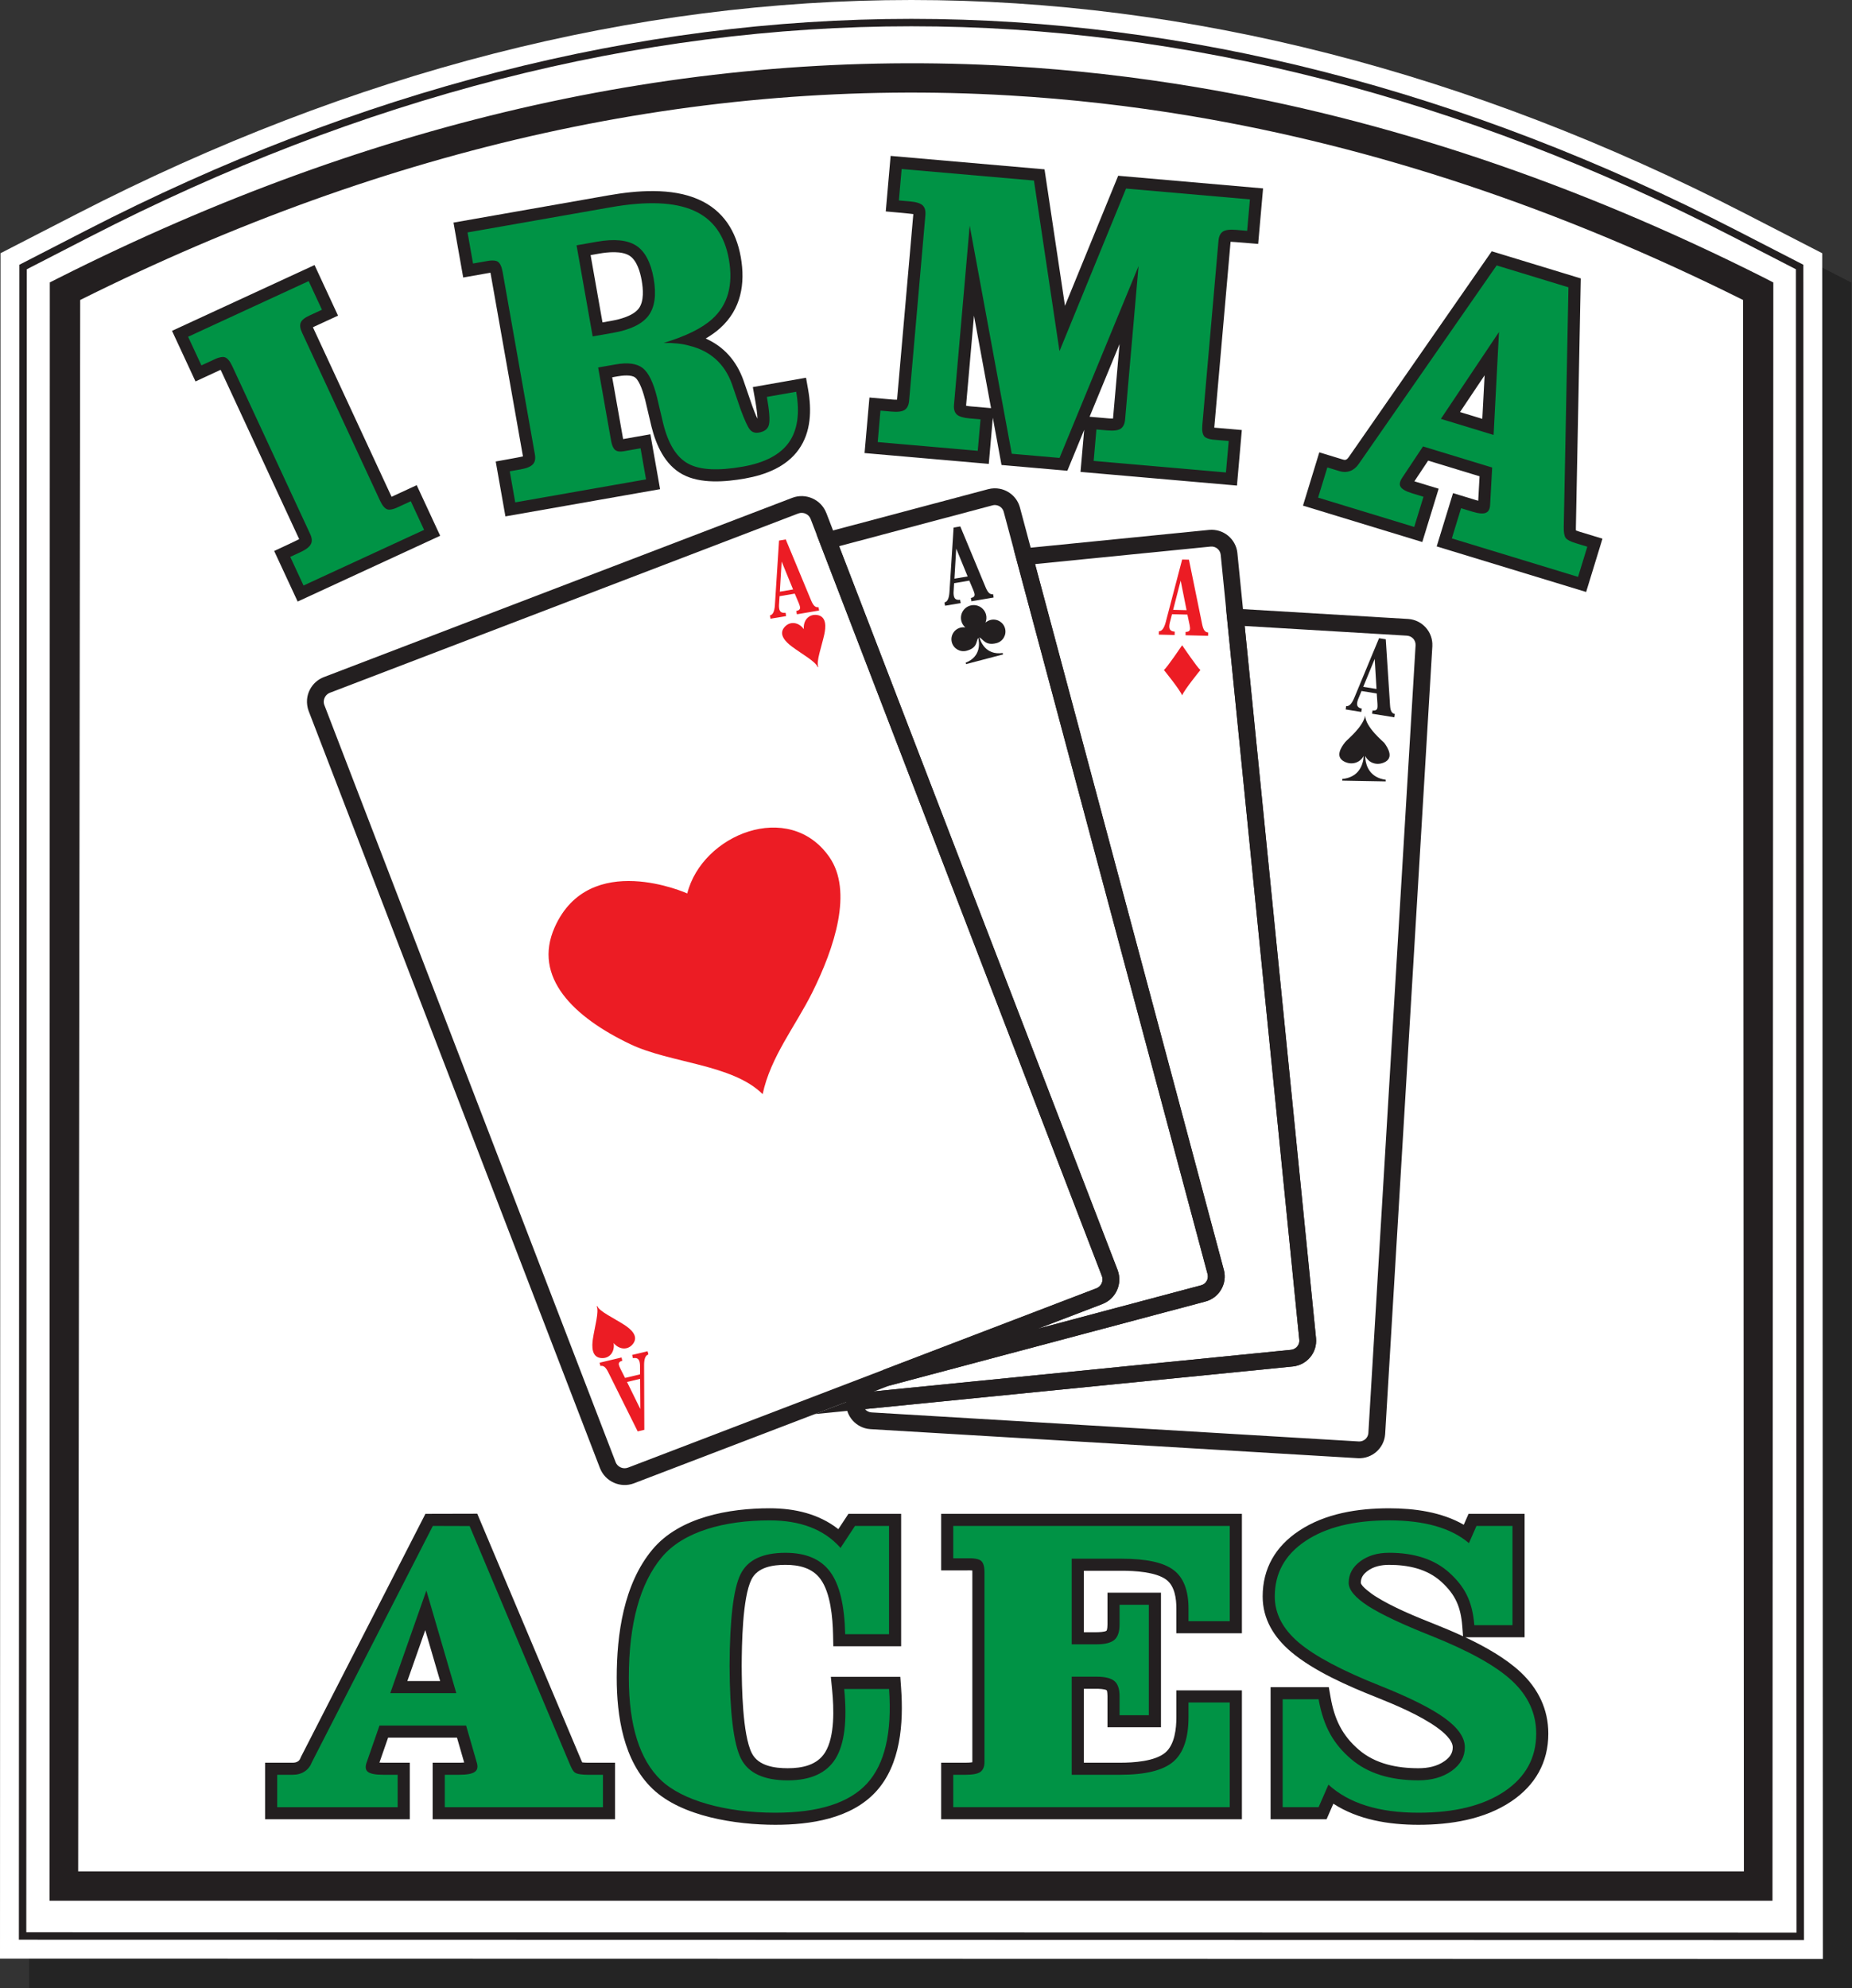 <?xml version="1.0" encoding="utf-8"?>
<!-- Generator: Adobe Illustrator 16.0.0, SVG Export Plug-In . SVG Version: 6.00 Build 0)  -->
<!DOCTYPE svg PUBLIC "-//W3C//DTD SVG 1.1//EN" "http://www.w3.org/Graphics/SVG/1.1/DTD/svg11.dtd">
<svg version="1.1" id="Layer_2_copy" xmlns="http://www.w3.org/2000/svg" xmlns:xlink="http://www.w3.org/1999/xlink" x="0px"
	 y="0px" width="176.634px" height="189.594px" viewBox="-1.779 -1.8 176.634 189.594"
	 enable-background="new -1.779 -1.8 176.634 189.594" xml:space="preserve">
<rect x="-1.779" y="-1.8" width="176.634" height="189.594" fill="#333333" stroke="none"/>
<path opacity="0.3" fill-rule="evenodd" clip-rule="evenodd" enable-background="new    " d="M1,187.759L1.05,25.146l7.324-3.768
	C34.656,7.856,61.419,1,87.922,1s53.267,6.856,79.548,20.378l7.322,3.769l0.063,162.647L1,187.759z"/>
<path fill-rule="evenodd" clip-rule="evenodd" fill="#FFFFFF" d="M-1.779,184.959l0.05-162.613l7.324-3.768
	C31.877,5.056,58.641-1.8,85.144-1.8c26.503,0,53.267,6.856,79.548,20.378l7.322,3.769l0.063,162.647L-1.779,184.959z"/>
<g>
	<g>
		<path fill-rule="evenodd" clip-rule="evenodd" fill="#FFFFFF" d="M169.922,182.841L0.376,182.805L0.424,23.66l6.156-3.167
			c52.192-26.854,104.934-26.854,157.127,0l6.153,3.167L169.922,182.841z"/>
		<path fill="#231F20" d="M170.276,183.194h-0.354l-169.9-0.035L0.071,23.444l6.348-3.266C32.443,6.789,58.931,0,85.144,0
			c26.213,0,52.701,6.789,78.725,20.179l6.346,3.266v0.215L170.276,183.194z M0.729,182.452l168.837,0.035l-0.06-158.611
			l-5.962-3.069c-25.924-13.337-52.302-20.1-78.402-20.1c-26.1,0-52.478,6.763-78.401,20.1l-5.964,3.069L0.729,182.452z"/>
	</g>
	<g>
		<g>
			<g>
				<path fill="#231F20" d="M167.352,25.137l-0.081,154.308H2.945L2.971,25.13l0.816-0.412C34.059,9.471,64.342,2.735,94.637,4.509
					c5.892,0.345,11.784,1.012,17.674,2c18.083,3.036,36.16,9.105,54.23,18.207L167.352,25.137L167.352,25.137z M164.464,26.804
					c-17.544-8.747-35.082-14.593-52.614-17.536c-5.796-0.974-11.589-1.63-17.378-1.968C64.95,5.571,35.416,12.075,5.868,26.805
					L5.676,176.642h158.869L164.464,26.804L164.464,26.804z"/>
			</g>
		</g>
		<g>
			<g>
				<path fill-rule="evenodd" clip-rule="evenodd" fill="#231F20" d="M148.527,48.782c0.103,0.042,0.225,0.081,0.3,0.104
					l2.229,0.679l-1.558,5.083l-14.253-4.345l1.559-5.083l2.188,0.668c0.053,0.015,0.129,0.039,0.213,0.059l0.129-2.331
					l-4.903-1.495l-1.312,1.973c0.048,0.016,0.092,0.029,0.125,0.04l2.188,0.667l-1.56,5.082l-11.379-3.469l1.557-5.083l2.278,0.696
					c0.098,0.03,0.174,0.037,0.263,0.004c0.114-0.043,0.198-0.146,0.264-0.24l13.641-19.631l8.49,2.588l-0.464,23.69
					C148.519,48.52,148.517,48.661,148.527,48.782L148.527,48.782z M19.26,33.465c-0.113,0.046-2.393,1.107-2.393,1.107l-2.24-4.824
					l13.594-6.274l2.24,4.824l-2.258,1.041c-0.034,0.016-0.086,0.041-0.138,0.069c0.003,0.007,0.005,0.014,0.009,0.019l7.437,16.023
					c0.012,0.031,0.035,0.075,0.058,0.12c0.114-0.047,2.395-1.107,2.395-1.107l2.239,4.824l-13.594,6.274l-2.239-4.823
					c0,0,2.263-1.05,2.385-1.131l-7.435-16.021C19.304,33.554,19.284,33.51,19.26,33.465L19.26,33.465z M65.527,30.48
					c1.702,0.754,2.921,2.094,3.593,3.967l0.843,2.451c0.103,0.276,0.306,0.836,0.497,1.226c-0.003-0.552-0.172-1.523-0.236-1.877
					l-0.201-1.136l5.073-0.893l0.201,1.136c0.343,1.941,0.287,4.044-0.9,5.709c-1.187,1.666-3.185,2.424-5.132,2.767
					c-1.847,0.325-4.237,0.529-5.947-0.397c-1.694-0.912-2.525-2.794-2.969-4.58l-0.588-2.498c-0.135-0.537-0.493-1.791-0.957-2.153
					c-0.377-0.296-1.241-0.193-1.669-0.118l-0.526,0.093l1.038,5.866c0.001,0.007,0.003,0.016,0.004,0.025l2.601-0.457l0.925,5.234
					L46.425,47.44L45.5,42.205c0,0,2.457-0.437,2.598-0.484l-3.076-17.386c-0.004-0.033-0.014-0.081-0.025-0.132
					c-0.122,0.016-2.598,0.459-2.598,0.459l-0.927-5.235l14.795-2.602c2.68-0.471,6.016-0.738,8.567,0.391
					c2.354,1.026,3.602,3.027,4.04,5.502c0.45,2.544,0.02,4.98-1.959,6.761C66.5,29.854,66.03,30.185,65.527,30.48L65.527,30.48z
					 M92.911,38.032l-0.385,4.402l-11.848-1.033l0.465-5.295l2.203,0.192c0.094,0.008,0.28,0.02,0.431,0.013
					c0-0.001,0-0.001,0-0.001l1.552-17.695v0C85.184,18.581,82.7,18.36,82.7,18.36l0.464-5.294l14.678,1.281l1.951,13.013
					l5.074-12.401l13.819,1.207l-0.468,5.294c0,0-2.481-0.213-2.632-0.205c0,0.001,0,0.001,0,0.001l-1.543,17.588
					c-0.002,0.034-0.007,0.083-0.009,0.135c0.123,0.016,0.252,0.023,0.327,0.027l0.022,0.001l2.277,0.199l-0.464,5.295
					l-14.923-1.303l0.354-4.014l-1.608,3.904l-6.279-0.548L92.911,38.032L92.911,38.032z M90.359,36.886
					c0.146,0.034,0.333,0.054,0.427,0.062l1.956,0.17l-1.628-8.823l-0.755,8.59C90.359,36.885,90.359,36.885,90.359,36.886
					L90.359,36.886z M102.14,37.938l1.805,0.157c0.094,0.008,0.28,0.021,0.43,0.013c0,0,0,0,0-0.001l0.624-7.101L102.14,37.938
					L102.14,37.938z M139.815,33.989l-2.345,3.501l2.126,0.649L139.815,33.989L139.815,33.989z M55.684,28.943l0.82-0.145
					c0.833-0.146,2.103-0.471,2.641-1.188c0.518-0.697,0.417-1.87,0.276-2.667c-0.138-0.781-0.441-1.896-1.154-2.357
					c-0.754-0.482-2.066-0.351-2.897-0.205l-0.82,0.145L55.684,28.943L55.684,28.943z"/>
			</g>
		</g>
		<g>
			<g>
				<path fill="#009345" d="M127.803,42.449l13.161-18.94l6.848,2.088l-0.448,22.816c-0.012,0.54,0.051,0.893,0.182,1.078
					c0.126,0.176,0.44,0.344,0.94,0.497l1.124,0.343l-0.883,2.878l-12.038-3.671l0.882-2.877l1.083,0.331
					c0.589,0.179,1.018,0.218,1.276,0.107c0.266-0.104,0.402-0.376,0.414-0.825l0.192-3.494l0,0l-6.595-2.011l0,0l-1.964,2.954
					c-0.258,0.375-0.313,0.671-0.177,0.897c0.145,0.233,0.513,0.438,1.102,0.618l1.082,0.33l-0.881,2.878l-9.169-2.796l0.882-2.878
					l1.173,0.358c0.354,0.107,0.688,0.098,1.011-0.02C127.317,42.989,127.581,42.768,127.803,42.449L127.803,42.449z M27.805,49.124
					l-7.437-16.022c-0.227-0.49-0.467-0.765-0.721-0.841c-0.257-0.068-0.664,0.036-1.212,0.318l-1.005,0.463l-1.268-2.731
					l11.497-5.306l1.268,2.731l-1.206,0.556c-0.445,0.206-0.719,0.429-0.815,0.667c-0.104,0.248-0.063,0.561,0.121,0.953
					l7.436,16.022c0.226,0.49,0.468,0.765,0.72,0.842c0.26,0.067,0.665-0.036,1.214-0.319l1.004-0.463l1.268,2.731L27.171,54.03
					l-1.267-2.73l0.957-0.442c0.539-0.248,0.873-0.506,1.005-0.768C28.005,49.839,27.987,49.516,27.805,49.124L27.805,49.124z
					 M49.234,41.522L46.16,24.135c-0.094-0.53-0.255-0.858-0.48-0.997c-0.231-0.131-0.651-0.133-1.254-0.002l-1.09,0.192
					l-0.523-2.964l13.658-2.401c3.438-0.604,6.068-0.501,7.9,0.31c1.842,0.804,2.961,2.358,3.366,4.648
					c0.434,2.458-0.101,4.36-1.595,5.705c-0.985,0.886-2.523,1.64-4.624,2.271l0,0c0.965-0.01,1.773,0.077,2.423,0.261
					c2.021,0.493,3.387,1.716,4.09,3.667l0.844,2.462c0.362,0.967,0.645,1.586,0.851,1.855c0.212,0.268,0.5,0.371,0.879,0.304
					c0.55-0.096,0.871-0.356,0.96-0.78c0.099-0.419,0.031-1.292-0.202-2.62l2.794-0.492c0.365,2.063,0.127,3.676-0.702,4.841
					c-0.831,1.166-2.297,1.933-4.392,2.301c-2.357,0.414-4.088,0.324-5.195-0.277c-1.117-0.6-1.91-1.881-2.394-3.832l-0.591-2.506
					c-0.355-1.421-0.807-2.348-1.364-2.784c-0.556-0.437-1.413-0.554-2.585-0.348l-1.666,0.292l0,0l1.239,7.002
					c0.075,0.425,0.204,0.709,0.377,0.856c0.185,0.153,0.453,0.193,0.815,0.13l1.615-0.283l0.522,2.964l-12.475,2.193l-0.523-2.963
					l1.039-0.183c0.583-0.102,0.971-0.267,1.166-0.486C49.245,42.265,49.31,41.948,49.234,41.522L49.234,41.522z M54.747,30.278
					L54.747,30.278l1.959-0.344c1.645-0.29,2.768-0.838,3.367-1.637c0.597-0.805,0.764-1.987,0.487-3.555
					c-0.274-1.543-0.833-2.585-1.668-3.125c-0.834-0.534-2.075-0.66-3.723-0.371l-1.959,0.345l0,0L54.747,30.278L54.747,30.278z
					 M89.209,36.783c-0.041,0.431,0.053,0.742,0.269,0.943c0.215,0.195,0.619,0.318,1.208,0.37l1.051,0.092l-0.263,2.998
					l-9.542-0.833l0.263-2.998l1.05,0.092c0.589,0.052,1.008,0,1.254-0.156c0.245-0.16,0.392-0.45,0.43-0.88l1.551-17.695
					c0.039-0.431-0.054-0.741-0.27-0.942c-0.215-0.195-0.617-0.318-1.207-0.369l-1.051-0.092l0.262-2.998l12.62,1.101l0,0
					l2.431,16.235l0.018,0.002l0,0l6.334-15.472l0,0l11.815,1.032l-0.265,2.998l-1.049-0.092c-0.59-0.051-1.006,0-1.254,0.155
					c-0.245,0.16-0.393,0.45-0.43,0.881l-1.543,17.587c-0.047,0.538,0.025,0.896,0.206,1.088c0.189,0.187,0.593,0.297,1.21,0.326
					l1.104,0.096l-0.265,2.998l-12.617-1.101l0.263-2.999l1.051,0.092c0.589,0.051,1.007,0,1.252-0.155
					c0.247-0.161,0.394-0.45,0.432-0.881l1.286-14.659l0.007,0.001l-7.546,18.316l-4.556-0.397l-4.012-21.754l0,0L89.209,36.783
					L89.209,36.783z M141.187,29.858l-5.542,8.282l0,0l5.028,1.533l0,0L141.187,29.858L141.187,29.858L141.187,29.858z"/>
			</g>
		</g>
		<g>
			<g>
				<path fill-rule="evenodd" clip-rule="evenodd" fill="#231F20" d="M53.752,166.252c0.181,0.025,0.437,0.029,0.567,0.029h2.564
					v5.394H39.486v-5.394h2.512c0.106,0,0.306-0.004,0.493-0.019l-0.685-2.372h-6.57l-0.827,2.379
					c0.152,0.009,0.299,0.012,0.386,0.012h2.512v5.394H23.504v-5.394h2.627c0.182,0,0.36-0.029,0.515-0.134
					c0.122-0.079,0.191-0.197,0.243-0.331l0.022-0.06l11.885-23.207l4.943-0.012l9.806,23.239
					C53.593,165.892,53.675,166.1,53.752,166.252L53.752,166.252z M125.39,170.19l-0.647,1.484h-5.34V159.08h5.553l0.168,0.952
					c0.373,2.1,1.083,3.625,2.699,5.017c1.577,1.355,3.651,1.759,5.681,1.759c0.876,0,1.767-0.164,2.492-0.681
					c0.468-0.331,0.78-0.725,0.78-1.312c0-0.719-0.937-1.484-1.455-1.86c-1.654-1.197-3.997-2.182-5.884-2.936
					c-2.628-1.04-5.924-2.48-8.091-4.317c-1.618-1.371-2.699-3.112-2.699-5.271c0-2.68,1.231-4.773,3.452-6.252
					c2.502-1.674,5.65-2.158,8.607-2.158c2.408,0,5.004,0.35,7.121,1.571l0.457-1.043h5.345v11.771h-5.66
					c1.923,0.905,3.857,2.007,5.266,3.316c1.693,1.588,2.656,3.542,2.656,5.872c0,2.754-1.254,4.928-3.533,6.463
					c-2.575,1.729-5.81,2.23-8.854,2.23C130.696,172.203,127.756,171.728,125.39,170.19L125.39,170.19z M137.758,154.223
					l-0.074-0.967c-0.146-1.833-0.651-3.003-2.001-4.23c-1.359-1.239-3.187-1.611-4.977-1.611c-0.729,0-1.468,0.143-2.059,0.586
					c-0.39,0.293-0.639,0.627-0.639,1.123c0.028,0.35,1.083,1.092,1.338,1.257c1.699,1.08,3.894,1.97,5.764,2.711
					C135.948,153.427,136.85,153.802,137.758,154.223L137.758,154.223z M90.958,166.236c0-0.003,0-0.009,0-0.011v-18.116
					c0-0.04,0-0.099-0.004-0.16c-0.184-0.017-0.413-0.012-0.526-0.007l-0.022,0.001h-2.423v-5.394h28.684v11.39h-6.249v-2.343
					c0-0.943-0.146-2.159-0.967-2.77c-0.996-0.743-3.03-0.847-4.217-0.847h-3.64v5.859h1.224c0.188,0,0.785-0.021,0.936-0.143
					c0.081-0.102,0.093-0.47,0.093-0.591v-3.036h5.102v12.836h-5.102v-2.98c0-0.116-0.014-0.462-0.074-0.546
					c-0.157-0.126-0.767-0.147-0.954-0.147h-1.224v7.049h3.464c1.241,0,3.309-0.118,4.307-0.967
					c0.901-0.768,1.053-2.305,1.053-3.398v-2.53h6.249v12.289H87.983v-5.394h2.344C90.459,166.281,90.762,166.274,90.958,166.236
					L90.958,166.236z M78.177,144.012l0.964-1.463h5.027v12.63h-6.47l-0.024-1.127c-0.035-1.571-0.232-3.972-1.204-5.285
					c-0.788-1.073-2.063-1.353-3.334-1.353c-1.195,0-2.662,0.205-3.249,1.405c-0.863,1.737-0.917,6.283-0.927,8.202
					c0.01,1.966,0.071,6.575,0.965,8.349c0.623,1.231,2.187,1.437,3.428,1.437c1.36,0,2.804-0.282,3.567-1.519
					c0.94-1.517,0.832-4.229,0.667-5.926l-0.124-1.266h6.625l0.076,1.07c0.239,3.325-0.029,7.3-2.407,9.882
					c-2.374,2.579-6.255,3.153-9.588,3.153c-3.706,0-8.935-0.761-11.722-3.441c-2.771-2.657-3.406-6.929-3.406-10.583
					c0-4.136,0.658-8.928,3.401-12.218c2.595-3.116,7.349-3.939,11.194-3.939C74.034,142.021,76.338,142.562,78.177,144.012
					L78.177,144.012z M38.78,153.638l-1.709,4.857h3.129L38.78,153.638L38.78,153.638z"/>
			</g>
		</g>
		<g>
			<g>
				<path fill="#009345" d="M27.971,166.225l11.532-22.522l3.508,0.011l9.471,22.512c0.217,0.517,0.369,0.86,0.583,1.002
					c0.206,0.135,0.628,0.205,1.255,0.205h1.407v3.089H40.643v-3.089h1.355c0.74,0,1.244-0.088,1.501-0.276
					c0.267-0.181,0.327-0.488,0.183-0.931l-1.006-3.488l0,0h-8.262l0,0l-1.214,3.488c-0.165,0.442-0.123,0.75,0.113,0.931
					c0.247,0.188,0.74,0.276,1.48,0.276h1.355v3.089H24.66v-3.089h1.471c0.441,0,0.822-0.105,1.15-0.32
					C27.601,166.902,27.826,166.605,27.971,166.225L27.971,166.225z M138.834,153.17c-0.184-2.361-0.972-3.721-2.373-4.996
					c-1.403-1.278-3.329-1.911-5.755-1.911c-1.101,0-2.024,0.271-2.755,0.818c-0.728,0.545-1.1,1.227-1.1,2.046
					c0,0.681,0.627,1.42,1.871,2.225c1.244,0.791,3.228,1.73,5.96,2.812c3.629,1.447,6.217,2.881,7.759,4.317
					c1.533,1.434,2.295,3.106,2.295,5.029c0,2.31-1.01,4.149-3.024,5.505c-2.023,1.358-4.758,2.034-8.209,2.034
					c-3.773,0-6.64-0.894-8.582-2.677l0,0l-0.938,2.149h-3.427l0,0v-10.288l0,0h3.427c0.485,2.726,1.51,4.334,3.085,5.688
					c1.58,1.36,3.721,2.041,6.435,2.041c1.262,0,2.321-0.297,3.164-0.895c0.843-0.599,1.263-1.352,1.263-2.252
					c0-0.934-0.646-1.864-1.932-2.793c-1.283-0.931-3.329-1.954-6.136-3.074c-3.637-1.442-6.228-2.818-7.77-4.123
					c-1.53-1.3-2.289-2.761-2.289-4.394c0-2.225,0.975-3.988,2.937-5.295c1.955-1.306,4.606-1.963,7.966-1.963
					c3.369,0,5.908,0.721,7.615,2.17l0,0l0.72-1.641h3.432l0,0v9.467l0,0H138.834L138.834,153.17z M89.137,170.521v-3.089h1.19
					c0.667,0,1.131-0.088,1.392-0.268c0.26-0.189,0.396-0.497,0.396-0.939v-18.116c0-0.553-0.116-0.914-0.34-1.093
					c-0.231-0.176-0.695-0.251-1.392-0.228h-1.247v-3.086h11.3l0,0h15.072l0,0v4.541v4.543h-3.934v-1.19
					c0-1.743-0.474-2.979-1.432-3.693c-0.956-0.715-2.589-1.074-4.91-1.074h-4.797l0,0v8.164l0,0h2.381
					c0.792,0,1.352-0.143,1.69-0.426c0.329-0.283,0.493-0.772,0.493-1.461v-1.883h2.791v5.256v5.273h-2.791v-1.827
					c0-0.675-0.164-1.156-0.493-1.433c-0.339-0.277-0.898-0.412-1.69-0.412h-2.381l0,0v9.352l0,0h4.621
					c2.399,0,4.081-0.411,5.058-1.241c0.976-0.828,1.46-2.257,1.46-4.275v-1.379h3.934v4.993v4.991l0,0h-15.072l0,0H89.137
					L89.137,170.521z M83.013,159.251c0.298,4.156-0.402,7.165-2.107,9.019c-1.707,1.853-4.613,2.779-8.736,2.779
					c-4.758,0-8.899-1.174-10.921-3.116c-2.015-1.935-3.053-5.191-3.053-9.754c0-5.17,1.071-9.003,3.134-11.48
					c2.068-2.482,6.01-3.524,10.306-3.524c2.908,0,5.139,0.849,6.679,2.543l0.063,0.095l0,0l1.387-2.108h3.248l0,0v10.324l0,0H78.83
					c-0.061-2.754-0.535-4.735-1.429-5.943c-0.894-1.216-2.312-1.821-4.265-1.821c-2.188,0-3.617,0.682-4.285,2.045
					c-0.677,1.365-1.027,4.272-1.048,8.719c0.021,4.527,0.392,7.479,1.089,8.863c0.699,1.382,2.19,2.072,4.461,2.072
					c2.179,0,3.7-0.69,4.553-2.066s1.129-3.588,0.83-6.645H83.013L83.013,159.251z M38.886,149.865l-3.444,9.785l0,0h6.3l0,0
					L38.886,149.865L38.886,149.865L38.886,149.865z"/>
			</g>
		</g>
		<g>
			<g>
				<path fill="#231F20" d="M116.087,56.242l16.422,0.978h0.006l0.023,0.002h0.003c0.666,0.048,1.254,0.36,1.669,0.825
					c0.414,0.465,0.652,1.084,0.621,1.748v0.023v0.01l-4.5,75.102v0.007l-0.002,0.023v0.003c-0.05,0.663-0.362,1.251-0.828,1.663
					c-0.466,0.413-1.087,0.65-1.753,0.619h-0.01l-0.023-0.001l-46.473-2.769h-0.005l-0.022-0.003h-0.003
					c-0.667-0.048-1.254-0.359-1.67-0.825c-0.412-0.463-0.651-1.084-0.621-1.745l0.001-0.024v-0.006l0.003-0.056l0.041-0.683
					l0.681-0.067l41.716-4.155l0.008-0.002l0,0c0.233-0.027,0.436-0.145,0.577-0.314c0.14-0.171,0.217-0.393,0.196-0.621l0,0
					l-0.002-0.015l-6.896-68.84l-0.092-0.932L116.087,56.242L116.087,56.242z M132.408,58.813l-15.476-0.922l6.803,67.909
					l0.001,0.016v0.006c0.061,0.67-0.151,1.303-0.548,1.784c-0.396,0.482-0.979,0.817-1.649,0.89h-0.006l-0.015,0.002l-40.801,4.064
					l0.023,0.027c0.144,0.162,0.35,0.27,0.584,0.288l0,0l0.019,0.001v0.001l46.466,2.769l0.023,0.002
					c0.231,0.009,0.445-0.077,0.608-0.22c0.162-0.143,0.272-0.349,0.29-0.581l0,0v-0.021l0,0l4.502-75.095l0,0v-0.014
					c0.01-0.232-0.074-0.452-0.22-0.615c-0.146-0.162-0.352-0.271-0.585-0.287l0,0L132.408,58.813L132.408,58.813L132.408,58.813z"
					/>
			</g>
		</g>
		<g>
			<g>
				<path fill="#231F20" d="M95.844,50.492l17.687-1.763l0.014-0.002h0.007c0.671-0.06,1.306,0.153,1.789,0.548
					c0.484,0.394,0.821,0.974,0.894,1.642v0.006l0.001,0.015l7.5,74.862l0.001,0.016v0.006c0.061,0.67-0.151,1.303-0.548,1.784
					c-0.396,0.482-0.979,0.817-1.649,0.89h-0.006l-0.015,0.002l-45.589,4.541l5.668-2.168l39.765-3.961l0.008-0.002l0,0
					c0.233-0.027,0.436-0.145,0.577-0.314c0.14-0.171,0.217-0.393,0.196-0.621l0,0l-0.002-0.015l-7.498-74.864l-0.002-0.007l0,0
					c-0.025-0.231-0.144-0.434-0.314-0.574c-0.171-0.14-0.395-0.216-0.624-0.196v0l-0.015,0.001L96.94,51.987l18.003,67.302h-0.001
					l0.004,0.011c0.171,0.649,0.061,1.313-0.253,1.854c-0.315,0.546-0.841,0.974-1.496,1.146h-0.007l-0.002,0.004l0,0l-30.19,8.032
					l14.173-5.426l15.609-4.152h0.003v-0.002c0.229-0.06,0.413-0.211,0.523-0.401c0.109-0.189,0.147-0.421,0.094-0.646l-0.002-0.005
					l-0.003-0.009L95.149,51.489l-0.242-0.904L95.844,50.492L95.844,50.492z"/>
			</g>
		</g>
		<g>
			<g>
				<path fill="#231F20" d="M76.979,48.966l15.493-4.122h0.002l0.005,0v-0.001c0.179-0.047,0.365-0.074,0.552-0.079l0,0h0.002
					c0.187-0.005,0.367,0.009,0.537,0.042c0.902,0.173,1.675,0.844,1.927,1.788l19.446,72.696v0.002v0.001h0.003
					c0.173,0.653,0.062,1.319-0.253,1.861c-0.315,0.546-0.841,0.974-1.496,1.146h-0.007l-0.002,0.004l0,0l-30.243,8.045
					l-0.489-1.519l20.329-7.781h0.007c0.229-0.092,0.406-0.268,0.502-0.48c0.092-0.209,0.106-0.455,0.021-0.687l0.002-0.001
					l-0.006-0.013h-0.001L76.434,50.022l-0.319-0.827L76.979,48.966L76.979,48.966z M92.88,46.388L92.88,46.388l-14.63,3.893
					l26.56,69.019v0.005l0.008,0.023l0.003,0.004c0.233,0.632,0.19,1.309-0.065,1.887c-0.261,0.585-0.746,1.072-1.392,1.319
					l-0.007,0.002l0.001,0.005l-6.188,2.365l15.609-4.152h0.003v-0.002c0.229-0.06,0.413-0.211,0.523-0.401
					c0.11-0.191,0.149-0.428,0.09-0.655v-0.004l-0.001-0.001l0,0L93.949,47c-0.089-0.33-0.361-0.564-0.679-0.625
					c-0.066-0.013-0.131-0.019-0.19-0.017h-0.003c-0.06,0.001-0.125,0.011-0.19,0.029L92.88,46.388L92.88,46.388L92.88,46.388z"/>
			</g>
		</g>
		<g>
			<g>
				<path fill="#231F20" d="M29.114,62.763L73.781,45.67h0.003v-0.001c0.644-0.246,1.333-0.206,1.921,0.056
					c0.586,0.26,1.076,0.743,1.322,1.386l0.003,0.007l0.003-0.001L104.81,119.3v0.004h0.001c0.067,0.176,0.114,0.36,0.14,0.552
					c0.026,0.188,0.031,0.372,0.018,0.546c-0.081,0.932-0.679,1.786-1.61,2.144l-44.665,17.091h-0.004v0.002
					c-0.645,0.245-1.333,0.206-1.92-0.056c-0.587-0.26-1.077-0.746-1.325-1.386l-0.002-0.008h-0.002L27.663,66.008v-0.004
					l-0.002,0.001c-0.067-0.177-0.114-0.362-0.139-0.553c-0.027-0.189-0.03-0.371-0.018-0.547
					C27.582,63.974,28.182,63.12,29.114,62.763L29.114,62.763z M74.35,47.163v0.001L29.685,64.258
					c-0.336,0.129-0.551,0.44-0.582,0.778c-0.006,0.072-0.005,0.142,0.004,0.203c0.007,0.061,0.026,0.126,0.051,0.196v0.003h0.002
					l27.776,72.18v0.006c0.092,0.232,0.27,0.405,0.482,0.499c0.214,0.096,0.464,0.11,0.699,0.02h0.002l0,0l44.665-17.094
					c0.336-0.129,0.553-0.439,0.582-0.778c0.006-0.073,0.004-0.142-0.004-0.201c-0.007-0.063-0.025-0.128-0.052-0.197v-0.004h-0.001
					L75.535,47.687v-0.005c-0.091-0.23-0.27-0.406-0.482-0.5c-0.213-0.095-0.462-0.108-0.698-0.019H74.35L74.35,47.163z"/>
			</g>
		</g>
		<g>
			<g>
				<path fill-rule="evenodd" clip-rule="evenodd" fill="#231F20" d="M128.428,66.442c0.016,1.092,1.747,2.501,1.81,2.584
					c0.406,0.553,0.928,1.463-0.01,1.878c-0.75,0.33-1.497,0.006-1.795-0.621c0.002,0.132,0.005,0.252,0.012,0.308
					c0.073,0.636,0.419,1.756,1.94,1.962l-0.003,0.157l-4.142-0.076l0.003-0.158c1.511-0.146,1.905-1.235,2.01-1.87
					c0.008-0.058,0.017-0.185,0.023-0.323c-0.32,0.615-1.08,0.909-1.815,0.551c-0.924-0.448-0.368-1.339,0.06-1.876
					C126.707,68.725,128.185,67.562,128.428,66.442L128.428,66.442z"/>
			</g>
		</g>
		<g>
			<g>
				<path fill="#231F20" d="M128.24,63.693l1.094-2.664l0.171,2.867L128.24,63.693L128.24,63.693z M126.562,65.846l1.491,0.241
					l0.054-0.315c-0.364-0.078-0.498-0.252-0.445-0.577c0.018-0.098,0.043-0.194,0.078-0.29l0.335-0.815l1.451,0.236l0.071,1.001
					c0.012,0.173,0.003,0.293-0.007,0.362c-0.036,0.206-0.171,0.286-0.458,0.25l-0.052,0.315l2.124,0.344l0.05-0.315
					c-0.314-0.06-0.425-0.321-0.459-0.842l-0.407-6.282l-0.641-0.104l-2.368,5.701c-0.23,0.549-0.479,0.813-0.768,0.776
					L126.562,65.846L126.562,65.846z"/>
			</g>
		</g>
		<g>
			<g>
				<path fill-rule="evenodd" clip-rule="evenodd" fill="#EC1C24" d="M110.967,64.51c-0.197-0.532-1.737-2.42-1.737-2.42
					c0.303-0.243,1.723-2.342,1.723-2.342h0.03c0,0,1.418,2.099,1.725,2.342C112.708,62.09,111.167,63.977,110.967,64.51
					L110.967,64.51z"/>
			</g>
		</g>
		<g>
			<g>
				<path fill="#EC1C24" d="M110.109,56.351l0.718-2.786l0.563,2.817L110.109,56.351L110.109,56.351z M108.739,58.714l1.512,0.036
					l0.009-0.32c-0.369-0.028-0.525-0.182-0.518-0.512c0.003-0.099,0.016-0.199,0.038-0.298l0.22-0.853l1.469,0.036l0.209,0.983
					c0.034,0.17,0.042,0.29,0.041,0.36c-0.007,0.209-0.129,0.307-0.42,0.309l-0.008,0.32l2.151,0.052l0.008-0.318
					c-0.318-0.019-0.464-0.262-0.573-0.773l-1.261-6.168l-0.648-0.015l-1.566,5.969c-0.154,0.575-0.361,0.869-0.653,0.872
					L108.739,58.714L108.739,58.714z"/>
			</g>
		</g>
		<g>
			<g>
				<path fill-rule="evenodd" clip-rule="evenodd" fill="#231F20" d="M89.815,58.051c0.162-0.042,0.322-0.048,0.474-0.023
					c-0.178-0.155-0.314-0.362-0.378-0.608c-0.17-0.648,0.218-1.311,0.868-1.481c0.648-0.17,1.312,0.217,1.485,0.865
					c0.067,0.264,0.043,0.531-0.054,0.766c0.132-0.116,0.294-0.204,0.473-0.252c0.611-0.16,1.236,0.204,1.396,0.813
					c0.16,0.609-0.204,1.233-0.816,1.393c-1.081,0.282-1.296-0.412-1.628-0.544c0.096,0.351,0.569,1.72,2.217,1.488l0.036,0.134
					l-3.533,0.925l-0.037-0.135c1.536-0.598,1.293-2.002,1.204-2.372c-0.231,0.337-0.051,0.955-1.124,1.236
					c-0.61,0.159-1.236-0.205-1.396-0.813C88.842,58.833,89.207,58.21,89.815,58.051L89.815,58.051z"/>
			</g>
		</g>
		<g>
			<g>
				<path fill="#231F20" d="M89.248,53.38l0.172-2.872l1.09,2.659L89.248,53.38L89.248,53.38z M88.354,55.959l1.493-0.252
					l-0.056-0.314c-0.367,0.042-0.551-0.079-0.605-0.404c-0.015-0.098-0.024-0.198-0.02-0.3l0.052-0.879l1.451-0.245l0.389,0.925
					c0.068,0.161,0.098,0.277,0.11,0.346c0.034,0.206-0.066,0.325-0.351,0.383l0.053,0.315l2.121-0.359l-0.055-0.314
					c-0.315,0.043-0.504-0.168-0.709-0.649l-2.418-5.815l-0.64,0.109l-0.394,6.158c-0.042,0.593-0.19,0.922-0.476,0.98
					L88.354,55.959L88.354,55.959z"/>
			</g>
		</g>
		<g>
			<g>
				<path fill-rule="evenodd" clip-rule="evenodd" fill="#EC1C24" d="M76.264,61.794l-0.059,0.021
					c-0.158-0.515-1.516-1.258-2.454-1.96c-0.549-0.409-1.329-1.136-0.715-1.849c0.538-0.625,1.379-0.475,1.85,0.189
					c-0.078-0.811,0.457-1.473,1.275-1.351c0.932,0.14,0.818,1.197,0.673,1.866C76.583,59.854,76.045,61.302,76.264,61.794
					L76.264,61.794z"/>
			</g>
		</g>
		<g>
			<g>
				<path fill="#EC1C24" d="M72.598,54.619l0.173-2.873l1.089,2.66L72.598,54.619L72.598,54.619z M71.706,57.198l1.491-0.252
					l-0.052-0.315c-0.37,0.042-0.553-0.079-0.608-0.402c-0.017-0.098-0.023-0.199-0.021-0.301l0.055-0.878l1.45-0.245l0.392,0.926
					c0.066,0.16,0.096,0.277,0.109,0.346c0.035,0.206-0.069,0.324-0.353,0.382l0.055,0.316l2.119-0.359L76.29,56.1
					c-0.316,0.043-0.505-0.167-0.71-0.649l-2.417-5.814l-0.641,0.109l-0.395,6.158c-0.042,0.593-0.188,0.922-0.474,0.979
					L71.706,57.198L71.706,57.198z"/>
			</g>
		</g>
		<g>
			<g>
				<path fill-rule="evenodd" clip-rule="evenodd" fill="#EC1C24" d="M55.124,122.766l0.059-0.025
					c0.192,0.503,1.597,1.153,2.582,1.79c0.575,0.373,1.402,1.045,0.838,1.798c-0.494,0.66-1.343,0.566-1.859-0.066
					c0.134,0.807-0.357,1.502-1.18,1.435c-0.94-0.077-0.897-1.139-0.798-1.815C54.938,124.723,55.377,123.244,55.124,122.766
					L55.124,122.766z"/>
			</g>
		</g>
		<g>
			<g>
				<path fill="#EC1C24" d="M59.268,129.678l0.022,2.877l-1.267-2.578L59.268,129.678L59.268,129.678z M59.984,127.046l-1.472,0.352
					l0.075,0.311c0.363-0.066,0.554,0.041,0.633,0.361c0.022,0.098,0.035,0.196,0.041,0.298l0.005,0.882l-1.431,0.34l-0.452-0.896
					c-0.078-0.157-0.117-0.271-0.132-0.338c-0.049-0.202,0.043-0.33,0.323-0.406l-0.074-0.309l-2.091,0.499l0.075,0.311
					c0.313-0.066,0.514,0.132,0.751,0.601l2.806,5.638l0.632-0.151l-0.021-6.171c0-0.596,0.125-0.935,0.407-1.011L59.984,127.046
					L59.984,127.046z"/>
			</g>
		</g>
		<g>
			<g>
				<path fill-rule="evenodd" clip-rule="evenodd" fill="#EC1C24" d="M63.769,83.393c0,0-9.325-4.203-12.642,3.219
					c-2.136,4.783,1.83,8.597,7.225,11.162c3.811,1.813,9.721,1.892,12.607,4.756c0.754-3.565,3.131-6.479,4.73-9.691
					c2.126-4.272,3.906-9.669,1.62-12.932C73.47,74.425,65.181,77.766,63.769,83.393L63.769,83.393z"/>
			</g>
		</g>
	</g>
</g>
</svg>
